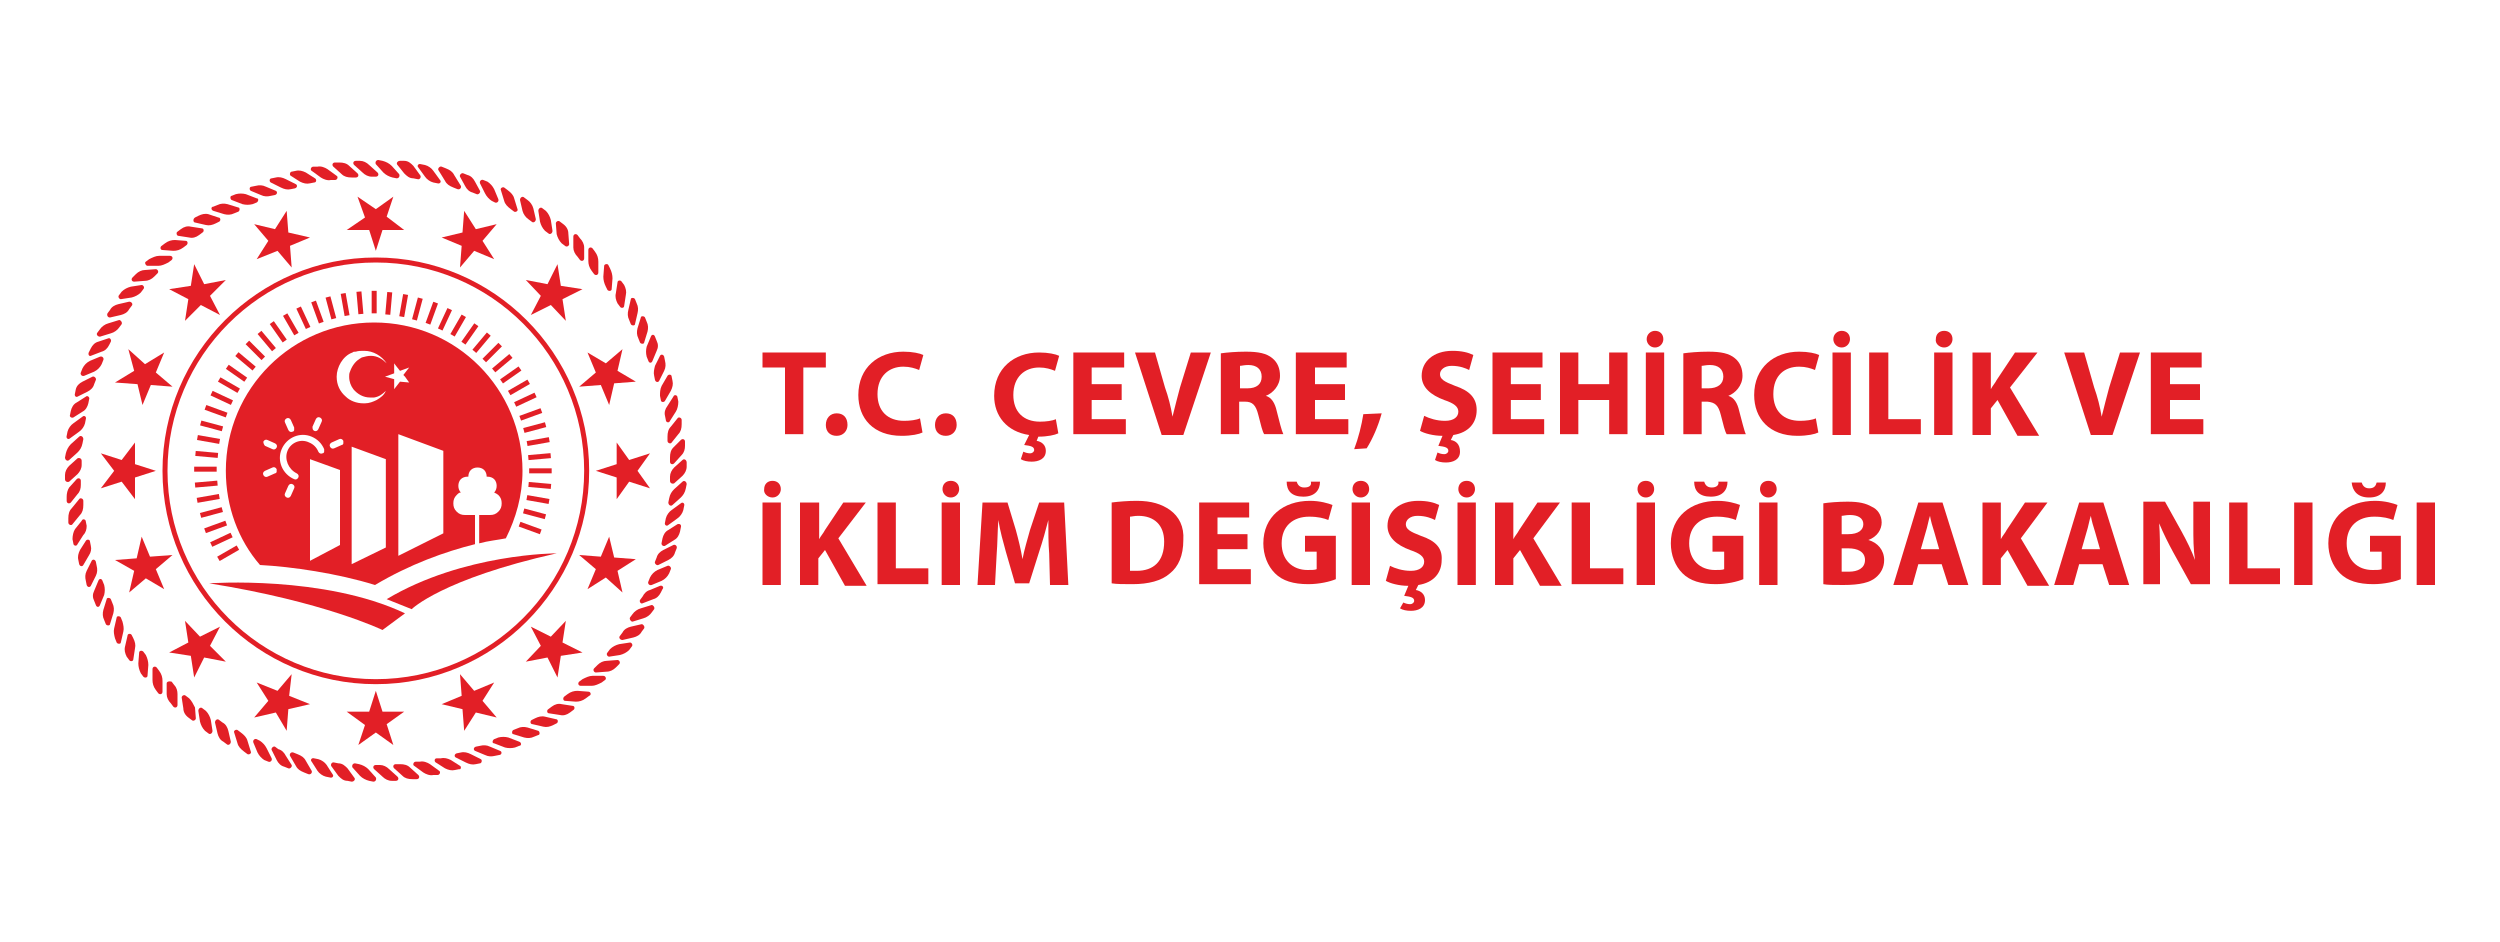 <?xml version="1.0" encoding="utf-8"?>
<!-- Generator: Adobe Illustrator 27.3.1, SVG Export Plug-In . SVG Version: 6.00 Build 0)  -->
<svg version="1.1" id="Layer_1" xmlns="http://www.w3.org/2000/svg" xmlns:xlink="http://www.w3.org/1999/xlink" x="0px" y="0px"
	 viewBox="0 0 300 113" style="enable-background:new 0 0 300 113;" xml:space="preserve">
<style type="text/css">
	.st0{fill:#E21F26;}
	.st1{fill-rule:evenodd;clip-rule:evenodd;fill:#E21F26;}
</style>
<g>
	<path class="st0" d="M72.4,81.1h-1.3c-0.4,0-0.8,0.2-1.2,0.4l-0.4,0.3c-0.2,0.2-0.1,0.5,0.2,0.5h1.3c0.4,0,0.8-0.2,1.2-0.4l0.4-0.3
		C72.8,81.5,72.7,81.1,72.4,81.1"/>
	<path class="st0" d="M74.1,79.2l-1.3,0.1c-0.4,0-0.8,0.2-1.1,0.5l-0.4,0.4c-0.2,0.2,0,0.5,0.2,0.5l1.3-0.1c0.4,0,0.8-0.2,1.1-0.5
		l0.4-0.4C74.5,79.5,74.3,79.2,74.1,79.2"/>
	<path class="st0" d="M75.6,77.1l-1.3,0.2c-0.4,0.1-0.8,0.3-1.1,0.6l-0.3,0.4c-0.2,0.2,0,0.5,0.2,0.5l1.3-0.2
		c0.4-0.1,0.8-0.3,1.1-0.6l0.3-0.4C76,77.4,75.8,77.1,75.6,77.1"/>
	<path class="st0" d="M77,74.9l-1.3,0.3c-0.4,0.1-0.8,0.3-1,0.7l-0.3,0.4c-0.2,0.2,0,0.5,0.3,0.5l1.3-0.3c0.4-0.1,0.8-0.3,1-0.7
		l0.3-0.4C77.4,75.2,77.2,74.9,77,74.9"/>
	<path class="st0" d="M78.2,72.6L76.9,73c-0.4,0.1-0.8,0.4-1,0.7l-0.3,0.4c-0.1,0.2,0.1,0.5,0.3,0.5l1.3-0.4c0.4-0.1,0.8-0.4,1-0.7
		l0.3-0.4C78.6,72.9,78.4,72.6,78.2,72.6"/>
	<path class="st0" d="M79.2,70.3L78,70.8c-0.4,0.1-0.7,0.4-0.9,0.8L76.8,72c-0.1,0.2,0.1,0.5,0.3,0.4l1.3-0.5
		c0.4-0.1,0.7-0.4,0.9-0.8l0.2-0.4C79.7,70.5,79.5,70.2,79.2,70.3"/>
	<path class="st0" d="M80.1,67.9l-1.2,0.5c-0.4,0.2-0.7,0.5-0.9,0.9l-0.2,0.5c-0.1,0.2,0.1,0.5,0.4,0.4l1.2-0.5
		c0.4-0.2,0.7-0.5,0.9-0.9l0.2-0.5C80.6,68.1,80.3,67.8,80.1,67.9"/>
	<path class="st0" d="M80.8,65.4L79.6,66c-0.4,0.2-0.7,0.5-0.8,0.9l-0.2,0.5c-0.1,0.2,0.2,0.5,0.4,0.4l1.2-0.6
		c0.4-0.2,0.7-0.5,0.8-0.9l0.2-0.5C81.3,65.5,81,65.3,80.8,65.4"/>
	<path class="st0" d="M81.3,62.9l-1.1,0.7c-0.4,0.2-0.6,0.6-0.7,1l-0.1,0.5c-0.1,0.3,0.2,0.5,0.4,0.4l1.1-0.7c0.4-0.2,0.6-0.6,0.7-1
		l0.1-0.5C81.8,63,81.6,62.8,81.3,62.9"/>
	<path class="st0" d="M81.7,60.4l-1.1,0.8c-0.3,0.2-0.6,0.6-0.7,1l-0.1,0.5c-0.1,0.3,0.2,0.5,0.4,0.3l1.1-0.8c0.3-0.2,0.6-0.6,0.7-1
		l0.1-0.5C82.2,60.4,81.9,60.2,81.7,60.4"/>
	<path class="st0" d="M81.9,57.8l-1,0.9c-0.3,0.3-0.5,0.6-0.6,1.1l-0.1,0.5c0,0.3,0.3,0.5,0.5,0.3l1-0.9c0.3-0.3,0.5-0.6,0.6-1.1
		l0.1-0.5C82.4,57.8,82.1,57.6,81.9,57.8"/>
	<path class="st0" d="M81.9,55.2l-1,0.9c-0.3,0.3-0.5,0.7-0.5,1.1l0,0.5c0,0.3,0.3,0.4,0.5,0.3l1-0.9c0.3-0.3,0.5-0.7,0.5-1.1l0-0.5
		C82.4,55.2,82.1,55,81.9,55.2"/>
	<path class="st0" d="M80.8,53.7c-0.3,0.3-0.4,0.7-0.4,1.2l0,0.5c0,0.3,0.3,0.4,0.5,0.2l0.9-1c0.3-0.3,0.4-0.7,0.4-1.1l0-0.5
		c0-0.3-0.3-0.4-0.5-0.2L80.8,53.7z"/>
	<path class="st0" d="M80.5,51.2c-0.3,0.3-0.4,0.7-0.4,1.2l0,0.5c0,0.3,0.4,0.4,0.5,0.2l0.8-1c0.3-0.3,0.4-0.7,0.4-1.2l0-0.5
		c0-0.3-0.4-0.4-0.5-0.2L80.5,51.2z"/>
	<path class="st0" d="M79.8,49.9l0.1,0.5c0,0.3,0.4,0.4,0.5,0.1l0.7-1.1c0.2-0.3,0.3-0.8,0.3-1.2l-0.1-0.5c0-0.3-0.4-0.4-0.5-0.1
		l-0.7,1.1C79.8,49.1,79.7,49.5,79.8,49.9"/>
	<path class="st0" d="M79.2,47.5l0.1,0.5c0,0.3,0.4,0.3,0.5,0.1l0.7-1.2c0.2-0.4,0.3-0.8,0.2-1.2l-0.1-0.5c0-0.3-0.4-0.3-0.5-0.1
		l-0.7,1.2C79.2,46.7,79.2,47.1,79.2,47.5"/>
	<path class="st0" d="M78.5,45.1l0.1,0.5c0.1,0.3,0.4,0.3,0.5,0.1l0.6-1.2c0.2-0.4,0.2-0.8,0.1-1.2l-0.1-0.5
		c-0.1-0.3-0.4-0.3-0.5-0.1l-0.6,1.2C78.5,44.3,78.4,44.7,78.5,45.1"/>
	<path class="st0" d="M77.6,42.8l0.2,0.5c0.1,0.3,0.4,0.3,0.5,0l0.5-1.2c0.2-0.4,0.2-0.8,0-1.2l-0.2-0.5c-0.1-0.3-0.4-0.3-0.5,0
		l-0.5,1.2C77.5,42,77.5,42.4,77.6,42.8"/>
	<path class="st0" d="M76.6,40.6l0.2,0.5c0.1,0.2,0.5,0.2,0.5,0l0.4-1.3c0.1-0.4,0.1-0.8-0.1-1.2l-0.2-0.5c-0.1-0.2-0.5-0.2-0.5,0
		l-0.4,1.3C76.4,39.8,76.4,40.2,76.6,40.6"/>
	<path class="st0" d="M75.7,38.9c0.1,0.2,0.5,0.2,0.5,0l0.3-1.3c0.1-0.4,0.1-0.8-0.1-1.2l-0.2-0.5c-0.1-0.2-0.5-0.2-0.5,0l-0.3,1.3
		c-0.1,0.4-0.1,0.8,0.1,1.2L75.7,38.9z"/>
	<path class="st0" d="M74.4,36.8c0.1,0.2,0.5,0.2,0.5-0.1l0.2-1.3c0.1-0.4,0-0.8-0.2-1.2l-0.3-0.4c-0.1-0.2-0.5-0.2-0.5,0.1
		l-0.2,1.3c-0.1,0.4,0,0.8,0.2,1.2L74.4,36.8z"/>
	<path class="st0" d="M72.9,34.8c0.2,0.2,0.5,0.1,0.5-0.1l0.1-1.3c0-0.4-0.1-0.8-0.3-1.2L73,31.8c-0.1-0.2-0.5-0.1-0.5,0.1l-0.1,1.3
		c0,0.4,0.1,0.8,0.3,1.2L72.9,34.8z"/>
	<path class="st0" d="M71.3,32.9c0.2,0.2,0.5,0.1,0.5-0.2l0-1.3c0-0.4-0.1-0.8-0.4-1.2l-0.3-0.4c-0.2-0.2-0.5-0.1-0.5,0.2l0,1.3
		c0,0.4,0.1,0.8,0.4,1.2L71.3,32.9z"/>
	<path class="st0" d="M69.3,30.8l0.3,0.4c0.2,0.2,0.5,0.1,0.5-0.2l0-1.3c0-0.4-0.2-0.8-0.5-1.1l-0.3-0.4c-0.2-0.2-0.5-0.1-0.5,0.2
		l0,1.3C68.8,30.1,69,30.5,69.3,30.8"/>
	<path class="st0" d="M67.4,29.2l0.4,0.3c0.2,0.2,0.5,0,0.5-0.2L68.2,28c0-0.4-0.2-0.8-0.6-1.1l-0.4-0.3c-0.2-0.2-0.5,0-0.5,0.2
		l0.1,1.3C66.9,28.5,67.1,28.9,67.4,29.2"/>
	<path class="st0" d="M64.8,26.6c0.1,0.4,0.3,0.8,0.6,1.1l0.4,0.3c0.2,0.2,0.5,0,0.5-0.3l-0.2-1.3c-0.1-0.4-0.3-0.8-0.6-1.1L65.1,25
		c-0.2-0.2-0.5,0-0.5,0.3L64.8,26.6z"/>
	<path class="st0" d="M62.7,25.3c0.1,0.4,0.4,0.8,0.7,1l0.4,0.3c0.2,0.2,0.5,0,0.5-0.3L64,25c-0.1-0.4-0.4-0.8-0.7-1l-0.4-0.3
		c-0.2-0.2-0.5,0-0.5,0.3L62.7,25.3z"/>
	<path class="st0" d="M60.5,24.1c0.1,0.4,0.4,0.7,0.8,1l0.4,0.3c0.2,0.1,0.5-0.1,0.4-0.3l-0.4-1.3c-0.1-0.4-0.4-0.7-0.8-1l-0.4-0.3
		c-0.2-0.1-0.5,0.1-0.4,0.3L60.5,24.1z"/>
	<path class="st0" d="M58.2,23.2c0.2,0.4,0.5,0.7,0.8,0.9l0.4,0.2c0.2,0.1,0.5-0.1,0.4-0.4l-0.5-1.2c-0.2-0.4-0.5-0.7-0.8-0.9
		l-0.5-0.2c-0.2-0.1-0.5,0.1-0.4,0.4L58.2,23.2z"/>
	<path class="st0" d="M55.8,22.3c0.2,0.4,0.5,0.7,0.9,0.8l0.5,0.2c0.2,0.1,0.5-0.2,0.4-0.4L57,21.8c-0.2-0.4-0.5-0.7-0.9-0.8
		l-0.5-0.2c-0.2-0.1-0.5,0.2-0.4,0.4L55.8,22.3z"/>
	<path class="st0" d="M53.4,21.7c0.2,0.4,0.5,0.6,1,0.8l0.5,0.2c0.3,0.1,0.5-0.2,0.4-0.4L54.5,21c-0.2-0.4-0.5-0.6-1-0.8l-0.5-0.2
		c-0.2-0.1-0.5,0.2-0.4,0.4L53.4,21.7z"/>
	<path class="st0" d="M51,21.2c0.2,0.3,0.6,0.6,1,0.7l0.5,0.1c0.3,0.1,0.5-0.2,0.3-0.4L52,20.5c-0.2-0.3-0.6-0.6-1-0.7l-0.5-0.1
		c-0.3-0.1-0.5,0.2-0.3,0.4L51,21.2z"/>
	<path class="st0" d="M48.5,20.8c0.3,0.3,0.6,0.6,1.1,0.6l0.5,0.1c0.3,0.1,0.5-0.3,0.3-0.5l-0.8-1.1c-0.3-0.3-0.6-0.6-1.1-0.6
		L48,19.3c-0.3,0-0.5,0.3-0.3,0.5L48.5,20.8z"/>
	<path class="st0" d="M46,20.7c0.3,0.3,0.7,0.5,1.1,0.6l0.5,0.1c0.3,0,0.4-0.3,0.3-0.5l-0.9-1c-0.3-0.3-0.7-0.5-1.1-0.6l-0.5-0.1
		c-0.3,0-0.4,0.3-0.3,0.5L46,20.7z"/>
	<path class="st0" d="M43.5,20.7c0.3,0.3,0.7,0.5,1.1,0.5l0.5,0c0.3,0,0.4-0.3,0.2-0.5l-1-0.9c-0.3-0.3-0.7-0.5-1.1-0.5l-0.5,0
		c-0.3,0-0.4,0.3-0.2,0.5L43.5,20.7z"/>
	<path class="st0" d="M41,20.9c0.3,0.3,0.7,0.4,1.2,0.4l0.5,0c0.3,0,0.4-0.3,0.2-0.5l-1-0.9c-0.3-0.3-0.7-0.4-1.2-0.4l-0.5,0
		c-0.3,0-0.4,0.3-0.2,0.5L41,20.9z"/>
	<path class="st0" d="M38.5,21.3c0.3,0.2,0.8,0.4,1.2,0.3l0.5,0c0.3,0,0.4-0.4,0.2-0.5l-1.1-0.8c-0.3-0.2-0.8-0.4-1.2-0.3l-0.5,0
		c-0.3,0-0.4,0.4-0.2,0.5L38.5,21.3z"/>
	<path class="st0" d="M34.9,21.1l1.1,0.7c0.4,0.2,0.8,0.3,1.2,0.2l0.5-0.1c0.3,0,0.3-0.4,0.1-0.5l-1.1-0.7c-0.4-0.2-0.8-0.3-1.2-0.2
		l-0.5,0.1C34.8,20.6,34.7,21,34.9,21.1"/>
	<path class="st0" d="M32.5,21.9l1.2,0.6c0.4,0.2,0.8,0.3,1.2,0.2l0.5-0.1c0.3-0.1,0.3-0.4,0.1-0.5l-1.2-0.6
		c-0.4-0.2-0.8-0.3-1.2-0.2l-0.5,0.1C32.3,21.4,32.3,21.8,32.5,21.9"/>
	<path class="st0" d="M30.1,22.9l1.2,0.5c0.4,0.2,0.8,0.2,1.2,0.1l0.5-0.1c0.3-0.1,0.3-0.4,0.1-0.5l-1.2-0.5
		c-0.4-0.2-0.8-0.2-1.2-0.1l-0.5,0.1C29.9,22.4,29.9,22.8,30.1,22.9"/>
	<path class="st0" d="M27.8,24l1.3,0.5c0.4,0.1,0.8,0.1,1.2,0l0.5-0.2c0.2-0.1,0.3-0.5,0-0.5l-1.3-0.5c-0.4-0.1-0.8-0.1-1.2,0
		l-0.5,0.2C27.6,23.5,27.6,23.9,27.8,24"/>
	<path class="st0" d="M25.6,25.3l1.3,0.4c0.4,0.1,0.8,0.1,1.2-0.1l0.5-0.2c0.2-0.1,0.2-0.5,0-0.5l-1.3-0.4c-0.4-0.1-0.8-0.1-1.2,0.1
		l-0.5,0.2C25.3,24.8,25.3,25.2,25.6,25.3"/>
	<path class="st0" d="M23.4,26.7l1.3,0.3c0.4,0.1,0.8,0,1.2-0.2l0.4-0.2c0.2-0.1,0.2-0.5-0.1-0.5L25,25.7c-0.4-0.1-0.8,0-1.2,0.2
		l-0.4,0.2C23.1,26.3,23.2,26.7,23.4,26.7"/>
	<path class="st0" d="M21.4,28.3l1.3,0.2c0.4,0.1,0.8,0,1.2-0.3l0.4-0.3c0.2-0.1,0.2-0.5-0.1-0.5l-1.3-0.2c-0.4-0.1-0.8,0-1.2,0.3
		l-0.4,0.3C21.1,27.9,21.2,28.3,21.4,28.3"/>
	<path class="st0" d="M19.5,30l1.3,0.1c0.4,0,0.8-0.1,1.2-0.4l0.4-0.3c0.2-0.2,0.1-0.5-0.1-0.5L21,28.8c-0.4,0-0.8,0.1-1.2,0.4
		l-0.4,0.3C19.2,29.6,19.2,30,19.5,30"/>
	<path class="st0" d="M17.7,31.9H19c0.4,0,0.8-0.2,1.2-0.4l0.4-0.3c0.2-0.2,0.1-0.5-0.2-0.5h-1.3c-0.4,0-0.8,0.2-1.2,0.4l-0.4,0.3
		C17.3,31.5,17.5,31.9,17.7,31.9"/>
	<path class="st0" d="M16.1,33.8l1.3-0.1c0.4,0,0.8-0.2,1.1-0.5l0.4-0.4c0.2-0.2,0-0.5-0.2-0.5l-1.3,0.1c-0.4,0-0.8,0.2-1.1,0.5
		l-0.4,0.4C15.7,33.5,15.8,33.8,16.1,33.8"/>
	<path class="st0" d="M14.5,35.9l1.3-0.2c0.4-0.1,0.8-0.3,1.1-0.6l0.3-0.4c0.2-0.2,0-0.5-0.2-0.5l-1.3,0.2c-0.4,0.1-0.8,0.3-1.1,0.6
		l-0.3,0.4C14.1,35.6,14.3,35.9,14.5,35.9"/>
	<path class="st0" d="M13.2,38.1l1.3-0.3c0.4-0.1,0.8-0.3,1-0.7l0.3-0.4c0.2-0.2,0-0.5-0.3-0.5l-1.3,0.3c-0.4,0.1-0.8,0.3-1,0.7
		l-0.3,0.4C12.8,37.8,12.9,38.1,13.2,38.1"/>
	<path class="st0" d="M12,40.4l1.3-0.4c0.4-0.1,0.8-0.4,1-0.7l0.3-0.4c0.1-0.2-0.1-0.5-0.3-0.5l-1.3,0.4c-0.4,0.1-0.8,0.4-1,0.7
		l-0.3,0.4C11.5,40.1,11.7,40.4,12,40.4"/>
	<path class="st0" d="M10.9,42.7l1.3-0.5c0.4-0.1,0.7-0.4,0.9-0.8l0.2-0.4c0.1-0.2-0.1-0.5-0.3-0.4L11.8,41
		c-0.4,0.1-0.7,0.4-0.9,0.8l-0.2,0.4C10.5,42.5,10.7,42.8,10.9,42.7"/>
	<path class="st0" d="M10.1,45.1l1.2-0.5c0.4-0.2,0.7-0.5,0.9-0.9l0.2-0.5c0.1-0.2-0.1-0.5-0.4-0.4l-1.2,0.5
		c-0.4,0.2-0.7,0.5-0.9,0.9l-0.2,0.5C9.6,44.9,9.8,45.2,10.1,45.1"/>
	<path class="st0" d="M9.3,47.6l1.2-0.6c0.4-0.2,0.7-0.5,0.8-0.9l0.2-0.5c0.1-0.2-0.2-0.5-0.4-0.4l-1.2,0.6
		c-0.4,0.2-0.7,0.5-0.8,0.9L9,47.2C8.9,47.5,9.1,47.7,9.3,47.6"/>
	<path class="st0" d="M8.8,50.1l1.1-0.7c0.4-0.2,0.6-0.6,0.7-1l0.1-0.5c0.1-0.2-0.2-0.5-0.4-0.3l-1.1,0.7c-0.4,0.2-0.6,0.6-0.7,1
		l-0.1,0.5C8.3,50,8.6,50.2,8.8,50.1"/>
	<path class="st0" d="M8.4,52.6l1.1-0.8c0.3-0.2,0.6-0.6,0.7-1l0.1-0.5c0.1-0.3-0.2-0.5-0.4-0.3l-1.1,0.8c-0.3,0.2-0.6,0.6-0.7,1
		L8,52.3C7.9,52.6,8.2,52.8,8.4,52.6"/>
	<path class="st0" d="M8.3,55.2l1-0.9c0.3-0.3,0.5-0.6,0.6-1.1l0.1-0.5c0-0.3-0.3-0.5-0.5-0.3l-1,0.9C8.2,53.6,8,54,7.9,54.4
		l-0.1,0.5C7.8,55.2,8.1,55.4,8.3,55.2"/>
	<path class="st0" d="M8.3,57.8l1-0.9c0.3-0.3,0.5-0.7,0.5-1.1l0-0.5c0-0.3-0.3-0.4-0.5-0.3l-1,0.9c-0.3,0.3-0.5,0.7-0.5,1.1l0,0.5
		C7.8,57.8,8.1,57.9,8.3,57.8"/>
	<path class="st0" d="M9.3,59.3c0.3-0.3,0.4-0.7,0.4-1.1l0-0.5c0-0.3-0.3-0.4-0.5-0.2l-0.9,1C8.1,58.8,8,59.2,8,59.6l0,0.5
		c0,0.3,0.3,0.4,0.5,0.2L9.3,59.3z"/>
	<path class="st0" d="M9.6,61.8c0.3-0.3,0.4-0.7,0.4-1.2l0-0.5c0-0.3-0.4-0.4-0.5-0.2L8.6,61c-0.3,0.3-0.4,0.7-0.4,1.2l0,0.5
		c0,0.3,0.4,0.4,0.5,0.2L9.6,61.8z"/>
	<path class="st0" d="M10.4,63.1l-0.1-0.5c0-0.3-0.4-0.4-0.5-0.1L9,63.5c-0.2,0.3-0.3,0.8-0.3,1.2l0.1,0.5c0,0.3,0.4,0.4,0.5,0.1
		l0.7-1.1C10.3,63.9,10.4,63.5,10.4,63.1"/>
	<path class="st0" d="M10.9,65.5L10.8,65c0-0.3-0.4-0.3-0.5-0.1L9.6,66c-0.2,0.4-0.3,0.8-0.2,1.2l0.1,0.5c0.1,0.3,0.4,0.3,0.5,0.1
		l0.7-1.2C10.9,66.3,11,65.9,10.9,65.5"/>
	<path class="st0" d="M11.6,67.9l-0.1-0.5c-0.1-0.3-0.4-0.3-0.5-0.1l-0.6,1.2c-0.2,0.4-0.2,0.8-0.1,1.2l0.1,0.5
		c0.1,0.3,0.4,0.3,0.5,0.1l0.6-1.2C11.7,68.7,11.7,68.3,11.6,67.9"/>
	<path class="st0" d="M12.5,70.2l-0.2-0.5c-0.1-0.3-0.4-0.3-0.5,0l-0.5,1.2c-0.2,0.4-0.2,0.8,0,1.2l0.2,0.5c0.1,0.3,0.4,0.3,0.5,0
		l0.5-1.2C12.6,71,12.6,70.6,12.5,70.2"/>
	<path class="st0" d="M13.5,72.4l-0.2-0.5c-0.1-0.2-0.5-0.2-0.5,0l-0.4,1.3c-0.1,0.4-0.1,0.8,0.1,1.2l0.2,0.5c0.1,0.2,0.5,0.2,0.5,0
		l0.4-1.3C13.7,73.2,13.7,72.8,13.5,72.4"/>
	<path class="st0" d="M14.5,74.1c-0.1-0.2-0.5-0.2-0.5,0l-0.3,1.3c-0.1,0.4,0,0.8,0.1,1.2l0.2,0.5c0.1,0.2,0.5,0.2,0.5,0l0.3-1.3
		c0.1-0.4,0-0.8-0.1-1.2L14.5,74.1z"/>
	<path class="st0" d="M15.8,76.2c-0.1-0.2-0.5-0.2-0.5,0.1L15,77.6c-0.1,0.4,0,0.8,0.2,1.2l0.3,0.4c0.1,0.2,0.5,0.2,0.5-0.1l0.2-1.3
		c0.1-0.4,0-0.8-0.2-1.2L15.8,76.2z"/>
	<path class="st0" d="M17.2,78.2c-0.2-0.2-0.5-0.1-0.5,0.1l-0.1,1.3c0,0.4,0.1,0.8,0.3,1.2l0.3,0.4c0.2,0.2,0.5,0.1,0.5-0.1l0.1-1.3
		c0-0.4-0.1-0.8-0.3-1.2L17.2,78.2z"/>
	<path class="st0" d="M18.8,80.1c-0.2-0.2-0.5-0.1-0.5,0.2l0,1.3c0,0.4,0.1,0.8,0.4,1.2l0.3,0.4c0.2,0.2,0.5,0.1,0.5-0.2l0-1.3
		c0-0.4-0.1-0.8-0.4-1.2L18.8,80.1z"/>
	<path class="st0" d="M20.9,82.2l-0.3-0.4C20.3,81.7,20,81.8,20,82l0,1.3c0,0.4,0.2,0.8,0.5,1.1l0.3,0.4c0.2,0.2,0.5,0.1,0.5-0.2
		l0-1.3C21.3,82.9,21.2,82.5,20.9,82.2"/>
	<path class="st0" d="M22.7,83.8l-0.4-0.3c-0.2-0.2-0.5,0-0.5,0.2L22,85c0,0.4,0.2,0.8,0.6,1.1l0.4,0.3c0.2,0.2,0.5,0,0.5-0.2
		l-0.1-1.3C23.2,84.5,23,84.1,22.7,83.8"/>
	<path class="st0" d="M25.3,86.4c-0.1-0.4-0.3-0.8-0.6-1.1L24.3,85c-0.2-0.2-0.5,0-0.5,0.3l0.2,1.3c0.1,0.4,0.3,0.8,0.6,1.1l0.4,0.3
		c0.2,0.2,0.5,0,0.5-0.3L25.3,86.4z"/>
	<path class="st0" d="M27.4,87.7c-0.1-0.4-0.3-0.8-0.7-1l-0.4-0.3c-0.2-0.2-0.5,0-0.5,0.3l0.3,1.3c0.1,0.4,0.3,0.8,0.7,1l0.4,0.3
		c0.2,0.2,0.5,0,0.5-0.3L27.4,87.7z"/>
	<path class="st0" d="M29.7,88.9c-0.1-0.4-0.4-0.7-0.8-1l-0.4-0.3c-0.2-0.1-0.5,0.1-0.4,0.3l0.4,1.3c0.1,0.4,0.4,0.7,0.8,1l0.4,0.3
		c0.2,0.1,0.5-0.1,0.4-0.3L29.7,88.9z"/>
	<path class="st0" d="M32,89.8c-0.2-0.4-0.5-0.7-0.8-0.9l-0.4-0.2c-0.2-0.1-0.5,0.1-0.4,0.4l0.5,1.2c0.2,0.4,0.5,0.7,0.8,0.9
		l0.5,0.2c0.2,0.1,0.5-0.1,0.4-0.4L32,89.8z"/>
	<path class="st0" d="M34.3,90.7c-0.2-0.4-0.5-0.7-0.9-0.8L33,89.6c-0.2-0.1-0.5,0.2-0.4,0.4l0.6,1.2c0.2,0.4,0.5,0.7,0.9,0.8
		l0.5,0.2c0.2,0.1,0.5-0.2,0.4-0.4L34.3,90.7z"/>
	<path class="st0" d="M36.7,91.3c-0.2-0.4-0.5-0.6-1-0.8l-0.5-0.2c-0.3-0.1-0.5,0.2-0.4,0.4l0.7,1.2c0.2,0.4,0.5,0.6,1,0.8l0.5,0.2
		c0.3,0.1,0.5-0.2,0.4-0.4L36.7,91.3z"/>
	<path class="st0" d="M39.2,91.8c-0.2-0.3-0.6-0.6-1-0.7L37.7,91c-0.3-0.1-0.5,0.2-0.3,0.4l0.7,1.1c0.2,0.3,0.6,0.6,1,0.7l0.5,0.1
		c0.3,0.1,0.5-0.2,0.3-0.4L39.2,91.8z"/>
	<path class="st0" d="M41.7,92.2c-0.3-0.3-0.6-0.6-1.1-0.6l-0.5-0.1c-0.3-0.1-0.5,0.3-0.3,0.5l0.8,1.1c0.3,0.3,0.6,0.6,1.1,0.6
		l0.5,0.1c0.3,0,0.5-0.3,0.3-0.5L41.7,92.2z"/>
	<path class="st0" d="M44.2,92.3c-0.3-0.3-0.7-0.5-1.1-0.6l-0.5-0.1c-0.3,0-0.4,0.3-0.3,0.5l0.9,1c0.3,0.3,0.7,0.5,1.1,0.6l0.5,0.1
		c0.3,0,0.4-0.3,0.3-0.5L44.2,92.3z"/>
	<path class="st0" d="M46.7,92.3c-0.3-0.3-0.7-0.5-1.1-0.5l-0.5,0c-0.3,0-0.4,0.3-0.2,0.5l1,0.9c0.3,0.3,0.7,0.5,1.1,0.5l0.5,0
		c0.3,0,0.4-0.3,0.2-0.5L46.7,92.3z"/>
	<path class="st0" d="M49.2,92.1c-0.3-0.3-0.7-0.4-1.2-0.4l-0.5,0c-0.3,0-0.4,0.3-0.2,0.5l1,0.9c0.3,0.3,0.7,0.4,1.2,0.4l0.5,0
		c0.3,0,0.4-0.3,0.2-0.5L49.2,92.1z"/>
	<path class="st0" d="M51.6,91.7c-0.3-0.2-0.8-0.4-1.2-0.3l-0.5,0c-0.3,0-0.4,0.4-0.2,0.5l1.1,0.8c0.3,0.2,0.8,0.4,1.2,0.3l0.5,0
		c0.3,0,0.4-0.4,0.2-0.5L51.6,91.7z"/>
	<path class="st0" d="M55.2,91.9l-1.1-0.7c-0.4-0.2-0.8-0.3-1.2-0.2L52.4,91c-0.3,0-0.3,0.4-0.1,0.5l1.1,0.7
		c0.4,0.2,0.8,0.3,1.2,0.2l0.5-0.1C55.3,92.4,55.4,92,55.2,91.9"/>
	<path class="st0" d="M57.7,91.1l-1.2-0.6c-0.4-0.2-0.8-0.3-1.2-0.2l-0.5,0.1c-0.3,0.1-0.3,0.4-0.1,0.5l1.2,0.6
		c0.4,0.2,0.8,0.3,1.2,0.2l0.5-0.1C57.8,91.6,57.9,91.2,57.7,91.1"/>
	<path class="st0" d="M60,90.1l-1.2-0.5c-0.4-0.2-0.8-0.2-1.2-0.1l-0.5,0.1c-0.3,0.1-0.3,0.4-0.1,0.5l1.2,0.5
		c0.4,0.2,0.8,0.2,1.2,0.1l0.5-0.1C60.2,90.6,60.3,90.2,60,90.1"/>
	<path class="st0" d="M62.3,89l-1.3-0.5c-0.4-0.1-0.8-0.1-1.2,0l-0.5,0.2c-0.2,0.1-0.3,0.5,0,0.5l1.3,0.5c0.4,0.1,0.8,0.1,1.2,0
		l0.5-0.2C62.6,89.5,62.6,89.1,62.3,89"/>
	<path class="st0" d="M64.6,87.7l-1.3-0.4c-0.4-0.1-0.8-0.1-1.2,0.1l-0.5,0.2c-0.2,0.1-0.2,0.5,0,0.5l1.3,0.4
		c0.4,0.1,0.8,0.1,1.2-0.1l0.5-0.2C64.8,88.2,64.8,87.8,64.6,87.7"/>
	<path class="st0" d="M66.7,86.3L65.4,86c-0.4-0.1-0.8,0-1.2,0.2l-0.4,0.2c-0.2,0.1-0.2,0.5,0.1,0.5l1.3,0.3c0.4,0.1,0.8,0,1.2-0.2
		l0.4-0.2C67,86.7,67,86.3,66.7,86.3"/>
	<path class="st0" d="M68.7,84.7l-1.3-0.2c-0.4-0.1-0.8,0-1.2,0.3l-0.4,0.3c-0.2,0.1-0.2,0.5,0.1,0.5l1.3,0.2c0.4,0.1,0.8,0,1.2-0.3
		l0.4-0.3C69,85.1,69,84.7,68.7,84.7"/>
	<path class="st0" d="M70.6,83l-1.3-0.1c-0.4,0-0.8,0.1-1.2,0.4l-0.4,0.3c-0.2,0.2-0.1,0.5,0.1,0.5l1.3,0.1c0.4,0,0.8-0.1,1.2-0.4
		l0.4-0.3C71,83.4,70.9,83,70.6,83"/>
	<polygon class="st0" points="44.3,27.6 45.1,30.1 45.9,27.6 48.5,27.6 46.4,26 47.2,23.6 45.1,25.1 42.9,23.6 43.8,26.1 41.6,27.6 
			"/>
	<polygon class="st0" points="34.6,27.9 34.4,25.3 33,27.5 30.5,26.9 32.2,28.9 30.8,31.1 33.3,30.1 35,32.1 34.8,29.5 37.2,28.5 	
		"/>
	<polygon class="st0" points="24.5,34.1 23.3,31.7 22.9,34.3 20.3,34.7 22.6,35.9 22.2,38.5 24.1,36.6 26.4,37.8 25.2,35.5 
		27.1,33.6 	"/>
	<polygon class="st0" points="18.7,44.7 19.7,42.3 17.4,43.7 15.4,41.9 16.1,44.5 13.8,45.9 16.5,46.1 17.1,48.6 18.1,46.2 
		20.7,46.4 	"/>
	<polygon class="st0" points="16.2,55.7 16.2,53.1 14.6,55.2 12.1,54.4 13.7,56.5 12.1,58.6 14.6,57.8 16.2,59.9 16.2,57.3 
		18.7,56.5 	"/>
	<polygon class="st0" points="20.7,66.6 18,66.8 17,64.4 16.4,67 13.8,67.2 16.1,68.5 15.5,71.1 17.5,69.4 19.7,70.7 18.7,68.3 	"/>
	<polygon class="st0" points="22.9,78.7 23.3,81.3 24.5,78.9 27.1,79.4 25.2,77.5 26.4,75.2 24,76.4 22.2,74.5 22.6,77.1 20.3,78.3 
			"/>
	<polygon class="st0" points="33.1,85.5 34.4,87.7 34.6,85.1 37.2,84.5 34.7,83.5 35,80.9 33.3,82.9 30.8,81.9 32.2,84.1 30.5,86.1 
			"/>
	<polygon class="st0" points="45.9,85.4 45.1,82.9 44.3,85.4 41.6,85.4 43.8,87 43,89.4 45.1,87.9 47.2,89.4 46.4,86.9 48.5,85.4 	
		"/>
	<polygon class="st0" points="55.5,85.1 55.7,87.7 57.1,85.5 59.6,86.1 57.9,84.1 59.3,81.9 56.9,82.9 55.2,80.9 55.4,83.5 53,84.5 
			"/>
	<polygon class="st0" points="65.7,78.9 66.9,81.3 67.3,78.7 69.9,78.3 67.5,77.1 67.9,74.5 66.1,76.4 63.7,75.2 64.9,77.5 
		63.1,79.4 	"/>
	<polygon class="st0" points="73.7,66.9 73.1,64.4 72.1,66.8 69.5,66.6 71.5,68.3 70.5,70.7 72.7,69.3 74.7,71.1 74.1,68.5 
		76.3,67.1 	"/>
	<polygon class="st0" points="76.5,56.5 78,54.4 75.5,55.2 74,53.1 74,55.7 71.5,56.5 74,57.3 74,59.9 75.5,57.8 78,58.6 	"/>
	<polygon class="st0" points="69.5,46.4 72.1,46.2 73.1,48.6 73.7,46 76.3,45.8 74.1,44.5 74.7,41.9 72.7,43.6 70.5,42.3 71.5,44.7 
			"/>
	<polygon class="st0" points="67.3,34.3 66.9,31.7 65.7,34.1 63.1,33.6 64.9,35.5 63.7,37.8 66.1,36.6 67.9,38.5 67.5,35.9 
		69.9,34.7 	"/>
	<polygon class="st0" points="57.1,27.5 55.7,25.3 55.5,27.9 53,28.5 55.4,29.5 55.2,32.1 56.9,30.1 59.3,31.1 57.9,28.9 59.6,26.9 
			"/>
	<path class="st0" d="M62.7,56.5c0-9.8-7.9-17.8-17.8-17.8c-9.8,0-17.8,7.9-17.8,17.8c0,4.3,1.5,8.3,4.1,11.3
		c3.8,0.2,9.3,1,13.8,2.4c4.2-2.5,8.4-4,12-4.9c0-1,0-3.5,0-3.5l-1.2,0c-0.4,0-0.7-0.1-1-0.4c-0.3-0.3-0.4-0.6-0.4-1
		c0-0.4,0.1-0.7,0.4-1c0.2-0.2,0.3-0.3,0.5-0.3c0,0,0,0,0,0c-0.2-0.2-0.3-0.5-0.3-0.8c0-0.3,0.1-0.6,0.3-0.8
		c0.2-0.2,0.5-0.3,0.8-0.3h0.1c0,0,0,0,0,0c0-0.3,0.1-0.6,0.3-0.8c0.2-0.2,0.5-0.3,0.8-0.3c0.3,0,0.6,0.1,0.8,0.3
		c0.2,0.2,0.3,0.5,0.3,0.8c0,0,0,0,0,0h0.1c0.3,0,0.6,0.1,0.8,0.3c0.2,0.2,0.3,0.5,0.3,0.8c0,0.3-0.1,0.6-0.3,0.8c0,0,0,0,0,0
		c0.2,0.1,0.4,0.2,0.5,0.3c0.3,0.3,0.4,0.6,0.4,1c0,0.4-0.1,0.7-0.4,1c-0.3,0.3-0.6,0.4-1,0.4l-1.3,0c0,0.5,0,2.4,0,3.4
		c1.1-0.3,2.2-0.4,3.2-0.6C61.9,62.2,62.7,59.5,62.7,56.5 M37.5,51.2l0.4-0.9c0.1-0.2,0.3-0.3,0.5-0.2c0.2,0.1,0.3,0.3,0.2,0.5
		l-0.4,0.9c-0.1,0.2-0.3,0.3-0.5,0.2C37.5,51.6,37.5,51.4,37.5,51.2 M34.4,50.2c0.2-0.1,0.4,0,0.5,0.2l0.4,0.9c0,0.1,0,0.2,0,0.3
		c0,0.1-0.1,0.2-0.2,0.2c-0.2,0.1-0.4,0-0.5-0.2l-0.4-0.9C34.1,50.5,34.2,50.3,34.4,50.2 M31.6,53c0.1-0.2,0.3-0.3,0.5-0.2l0.9,0.4
		c0.2,0.1,0.3,0.3,0.2,0.5c-0.1,0.2-0.3,0.3-0.5,0.2l-0.9-0.4C31.7,53.4,31.6,53.2,31.6,53 M33.2,56.6c0,0.1-0.1,0.2-0.2,0.2
		l-0.9,0.4c-0.2,0.1-0.4,0-0.5-0.2c-0.1-0.2,0-0.4,0.2-0.5l0.9-0.4c0.2-0.1,0.4,0,0.5,0.2C33.2,56.4,33.2,56.5,33.2,56.6 M35.3,58.6
		l-0.4,0.9c-0.1,0.2-0.3,0.3-0.5,0.2c-0.2-0.1-0.3-0.3-0.2-0.5l0.4-0.9c0.1-0.2,0.3-0.3,0.5-0.2C35.3,58.2,35.4,58.4,35.3,58.6
		 M34.5,54.1c-0.4,1,0.1,2.2,1.1,2.7c0.2,0.1,0.3,0.3,0.2,0.5c-0.1,0.2-0.3,0.3-0.5,0.2c-1.4-0.6-2.1-2.2-1.5-3.6
		c0.6-1.4,2.2-2.1,3.6-1.5c0.7,0.3,1.2,0.8,1.5,1.5c0,0.1,0,0.2,0,0.3c0,0.1-0.1,0.2-0.2,0.2c-0.2,0.1-0.4,0-0.5-0.2
		c-0.2-0.5-0.6-0.9-1.1-1.1C36.1,52.6,34.9,53.1,34.5,54.1 M40.8,65.4l-3.6,1.9V55.1l3.6,1.3V65.4z M41.2,53.2
		c0,0.1-0.1,0.2-0.2,0.2l-0.9,0.4c-0.2,0.1-0.4,0-0.5-0.2c-0.1-0.2,0-0.4,0.2-0.5l0.9-0.4c0.2-0.1,0.4,0,0.5,0.2
		C41.2,53,41.2,53.1,41.2,53.2 M46.3,65.7l-4.1,2V53.6l4.1,1.5V65.7z M45.2,48c-0.4,0.2-0.9,0.4-1.4,0.4c-0.1,0-0.1,0-0.2,0
		c-0.8,0-1.6-0.3-2.1-0.8c-0.7-0.6-1.1-1.4-1.1-2.4c0-0.6,0.2-1.2,0.5-1.7c0.3-0.5,0.8-1,1.4-1.2c0.1-0.1,0.2-0.1,0.4-0.1
		c0.3-0.1,0.6-0.1,1-0.1c1.1,0,2.1,0.6,2.7,1.5c-0.5-0.5-1.1-0.9-1.9-0.9c-0.4,0-0.7,0.1-1.1,0.2c-0.1,0.1-0.2,0.1-0.3,0.2
		c-0.5,0.3-0.9,0.9-1.1,1.5c-0.1,0.2-0.1,0.4-0.1,0.6c0,0.6,0.2,1.1,0.5,1.5c0.5,0.6,1.2,1,2,1h0c0.2,0,0.3,0,0.5,0
		c0.6-0.1,1-0.4,1.4-0.8C46.1,47.4,45.7,47.7,45.2,48 M46.2,45.2l1.1-0.4v-1.2l0.3,0.4l0.4,0.5l1.1-0.4l-0.7,0.9l0.2,0.2l0.5,0.7
		L48,45.8l-0.7,0.9v-1.2L46.2,45.2z M53.2,64l-5.4,2.7V52.1l5.4,2V64z"/>
	<rect x="44.6" y="34.9" class="st0" width="0.6" height="2.7"/>
	
		<rect x="42.9" y="35" transform="matrix(0.996 -8.725093e-02 8.725093e-02 0.996 -3.009 3.904)" class="st0" width="0.6" height="2.7"/>
	<rect x="41.1" y="35.2" transform="matrix(0.985 -0.174 0.174 0.985 -5.724 7.745)" class="st0" width="0.6" height="2.7"/>
	<rect x="39.4" y="35.6" transform="matrix(0.966 -0.259 0.259 0.966 -8.213 11.532)" class="st0" width="0.6" height="2.7"/>
	
		<rect x="37.8" y="36.1" transform="matrix(0.94 -0.342 0.342 0.94 -10.53 15.274)" class="st0" width="0.6" height="2.7"/>
	
		<rect x="36.1" y="36.8" transform="matrix(0.906 -0.423 0.423 0.906 -12.711 18.964)" class="st0" width="0.6" height="2.7"/>
	<rect x="34.6" y="37.6" transform="matrix(0.866 -0.5 0.5 0.866 -14.802 22.639)" class="st0" width="0.6" height="2.7"/>
	
		<rect x="33.1" y="38.5" transform="matrix(0.819 -0.574 0.574 0.819 -16.839 26.352)" class="st0" width="0.6" height="2.7"/>
	<rect x="31.7" y="39.6" transform="matrix(0.766 -0.643 0.643 0.766 -18.835 30.131)" class="st0" width="0.6" height="2.7"/>
	<rect x="30.4" y="40.7" transform="matrix(0.707 -0.707 0.707 0.707 -20.795 34.022)" class="st0" width="0.6" height="2.7"/>
	<rect x="29.2" y="42" transform="matrix(0.643 -0.766 0.766 0.643 -22.714 38.086)" class="st0" width="0.6" height="2.7"/>
	
		<rect x="28.1" y="43.4" transform="matrix(0.574 -0.819 0.819 0.574 -24.57 42.363)" class="st0" width="0.6" height="2.7"/>
	<rect x="27.2" y="44.9" transform="matrix(0.5 -0.866 0.866 0.5 -26.329 46.904)" class="st0" width="0.6" height="2.7"/>
	
		<rect x="26.4" y="46.4" transform="matrix(0.423 -0.906 0.906 0.423 -27.944 51.739)" class="st0" width="0.6" height="2.7"/>
	<rect x="25.7" y="48" transform="matrix(0.342 -0.94 0.94 0.342 -29.357 56.909)" class="st0" width="0.6" height="2.7"/>
	
		<rect x="25.1" y="49.7" transform="matrix(0.259 -0.966 0.966 0.259 -30.502 62.422)" class="st0" width="0.6" height="2.7"/>
	
		<rect x="24.8" y="51.4" transform="matrix(0.174 -0.985 0.985 0.174 -31.304 68.283)" class="st0" width="0.6" height="2.7"/>
	
		<rect x="24.5" y="53.2" transform="matrix(8.724603e-02 -0.996 0.996 8.724603e-02 -31.69 74.473)" class="st0" width="0.6" height="2.7"/>
	<rect x="23.3" y="56" class="st0" width="2.7" height="0.6"/>
	
		<rect x="23.4" y="57.8" transform="matrix(0.996 -8.724828e-02 8.724828e-02 0.996 -4.969 2.383)" class="st0" width="2.7" height="0.6"/>
	<rect x="23.6" y="59.5" transform="matrix(0.985 -0.174 0.174 0.985 -9.996 5.246)" class="st0" width="2.7" height="0.6"/>
	<rect x="24" y="61.2" transform="matrix(0.966 -0.259 0.259 0.966 -15.045 8.657)" class="st0" width="2.7" height="0.6"/>
	<rect x="24.5" y="62.9" transform="matrix(0.94 -0.342 0.342 0.94 -20.039 12.661)" class="st0" width="2.7" height="0.6"/>
	
		<rect x="25.2" y="64.5" transform="matrix(0.906 -0.423 0.423 0.906 -24.896 17.294)" class="st0" width="2.7" height="0.6"/>
	<rect x="26" y="66.1" transform="matrix(0.866 -0.5 0.5 0.866 -29.507 22.562)" class="st0" width="2.7" height="0.6"/>
	<rect x="63.3" y="62" transform="matrix(0.342 -0.94 0.94 0.342 -17.682 101.481)" class="st0" width="0.6" height="2.7"/>
	
		<rect x="63.9" y="60.3" transform="matrix(0.259 -0.966 0.966 0.259 -12.039 107.709)" class="st0" width="0.6" height="2.7"/>
	
		<rect x="64.3" y="58.6" transform="matrix(0.174 -0.985 0.985 0.174 -5.737 113.144)" class="st0" width="0.6" height="2.7"/>
	
		<rect x="64.5" y="56.9" transform="matrix(8.724603e-02 -0.996 0.996 8.724603e-02 1.102 117.713)" class="st0" width="0.6" height="2.7"/>
	<rect x="63.5" y="56.2" class="st0" width="2.7" height="0.6"/>
	
		<rect x="63.4" y="54.5" transform="matrix(0.996 -8.724643e-02 8.724643e-02 0.996 -4.53 5.863)" class="st0" width="2.7" height="0.6"/>
	<rect x="63.2" y="52.7" transform="matrix(0.985 -0.174 0.174 0.985 -8.222 12.017)" class="st0" width="2.7" height="0.6"/>
	<rect x="62.8" y="51" transform="matrix(0.966 -0.259 0.259 0.966 -11.089 18.367)" class="st0" width="2.7" height="0.6"/>
	<rect x="62.3" y="49.4" transform="matrix(0.94 -0.342 0.342 0.94 -13.133 24.78)" class="st0" width="2.7" height="0.6"/>
	
		<rect x="61.7" y="47.7" transform="matrix(0.906 -0.423 0.423 0.906 -14.384 31.146)" class="st0" width="2.7" height="0.6"/>
	<rect x="60.9" y="46.2" transform="matrix(0.866 -0.5 0.5 0.866 -14.886 37.344)" class="st0" width="2.7" height="0.6"/>
	
		<rect x="59.9" y="44.7" transform="matrix(0.819 -0.574 0.574 0.819 -14.704 43.297)" class="st0" width="2.7" height="0.6"/>
	<rect x="58.9" y="43.3" transform="matrix(0.766 -0.643 0.643 0.766 -13.91 48.927)" class="st0" width="2.7" height="0.6"/>
	<rect x="57.7" y="42" transform="matrix(0.707 -0.707 0.707 0.707 -12.589 54.151)" class="st0" width="2.7" height="0.6"/>
	<rect x="56.4" y="40.8" transform="matrix(0.643 -0.766 0.766 0.643 -10.829 58.935)" class="st0" width="2.7" height="0.6"/>
	<rect x="55" y="39.7" transform="matrix(0.574 -0.819 0.819 0.574 -8.719 63.266)" class="st0" width="2.7" height="0.6"/>
	<rect x="53.6" y="38.8" transform="matrix(0.5 -0.866 0.866 0.5 -6.357 67.103)" class="st0" width="2.7" height="0.6"/>
	<rect x="52" y="38" transform="matrix(0.422 -0.906 0.906 0.422 -3.818 70.489)" class="st0" width="2.7" height="0.6"/>
	<rect x="50.4" y="37.3" transform="matrix(0.342 -0.94 0.94 0.342 -1.227 73.368)" class="st0" width="2.7" height="0.6"/>
	<rect x="48.7" y="36.7" transform="matrix(0.259 -0.966 0.966 0.259 1.381 75.847)" class="st0" width="2.7" height="0.6"/>
	<rect x="47" y="36.4" transform="matrix(0.173 -0.985 0.985 0.173 3.925 77.945)" class="st0" width="2.7" height="0.6"/>
	
		<rect x="45.3" y="36.1" transform="matrix(8.738257e-02 -0.996 0.996 8.738257e-02 6.32 79.691)" class="st0" width="2.7" height="0.6"/>
	<path class="st0" d="M46.4,71.9l3,1.2c0,0,3.6-3.6,17.4-6.7C66.8,66.4,55.6,66.4,46.4,71.9"/>
	<path class="st0" d="M25.1,70c13.8,2.2,20.8,5.6,20.8,5.6l2.7-2C38.9,69,25.1,70,25.1,70"/>
	<path class="st0" d="M45.1,82.1c-14.1,0-25.6-11.5-25.6-25.6S31,30.9,45.1,30.9c14.1,0,25.6,11.5,25.6,25.6S59.2,82.1,45.1,82.1
		 M45.1,31.5c-13.8,0-25,11.2-25,25s11.2,25,25,25c13.8,0,25-11.2,25-25S58.9,31.5,45.1,31.5"/>
	<path class="st1" d="M92.7,59.7c0.6,0,1-0.5,1-1c0-0.6-0.4-1-1-1c-0.6,0-1,0.4-1,1C91.6,59.2,92.1,59.7,92.7,59.7"/>
	<rect x="91.5" y="60.3" class="st1" width="2.2" height="9.9"/>
	<path class="st1" d="M103.9,60.3h-2.7l-2.2,3.3c-0.2,0.4-0.5,0.7-0.7,1.1h0v-4.4H96v9.9h2.2v-3.2l0.8-1l2.4,4.3h2.6l-3.4-5.7
		L103.9,60.3z"/>
	<polygon class="st1" points="107.5,60.3 105.3,60.3 105.3,70.1 111.4,70.1 111.4,68.2 107.5,68.2 	"/>
	<rect x="113" y="60.3" class="st1" width="2.2" height="9.9"/>
	<path class="st1" d="M115.1,58.7c0-0.6-0.4-1-1-1c-0.6,0-1,0.4-1,1c0,0.5,0.4,1,1,1C114.7,59.7,115.1,59.2,115.1,58.7"/>
	<path class="st1" d="M124.7,60.3l-1.1,3.3c-0.3,1.1-0.7,2.4-0.9,3.5h0c-0.2-1.2-0.5-2.4-0.8-3.5l-1-3.3h-3l-0.6,9.9h2.1l0.2-3.7
		c0.1-1.2,0.1-2.7,0.2-4.1h0c0.2,1.3,0.6,2.7,0.9,3.8l1.1,3.8h1.7l1.2-3.8c0.4-1.2,0.8-2.6,1.1-3.8h0c0,1.4,0,2.9,0.1,4l0.1,3.8h2.2
		l-0.5-9.9H124.7z"/>
	<path class="st1" d="M140.4,61.2c-1-0.7-2.2-1.1-4-1.1c-1.1,0-2.2,0.1-3,0.2v9.7c0.6,0.1,1.4,0.1,2.5,0.1c1.9,0,3.5-0.4,4.5-1.3
		c1-0.8,1.6-2.1,1.6-4C142.1,63.2,141.5,62,140.4,61.2 M136.4,68.5c-0.3,0-0.6,0-0.8,0V62c0.2,0,0.5-0.1,1-0.1
		c1.9,0,3.1,1.1,3.1,3.1C139.7,67.4,138.4,68.5,136.4,68.5"/>
	<polygon class="st1" points="146.1,65.9 149.7,65.9 149.7,64.1 146.1,64.1 146.1,62.1 149.9,62.1 149.9,60.3 143.9,60.3 
		143.9,70.1 150.1,70.1 150.1,68.3 146.1,68.3 	"/>
	<path class="st1" d="M156.5,58.5c-0.6,0-0.8-0.4-0.9-0.7h-1.2c0,1.1,0.6,1.8,2,1.8c1.4,0,2-0.8,2-1.8h-1.1
		C157.4,58.2,157.2,58.5,156.5,58.5"/>
	<path class="st1" d="M156.5,66.2h1.5v2.1c-0.2,0.1-0.6,0.1-1.1,0.1c-1.8,0-3.1-1.2-3.1-3.2c0-2.1,1.4-3.2,3.3-3.2
		c1.1,0,1.8,0.2,2.3,0.4l0.5-1.8c-0.5-0.2-1.5-0.5-2.7-0.5c-3.2,0-5.6,1.9-5.6,5.1c0,1.4,0.5,2.7,1.4,3.6c0.9,0.9,2.2,1.3,4,1.3
		c1.3,0,2.6-0.3,3.3-0.6v-5.2h-3.7V66.2z"/>
	<path class="st1" d="M164.3,58.7c0-0.6-0.4-1-1-1c-0.6,0-1,0.4-1,1c0,0.5,0.4,1,1,1C163.9,59.7,164.3,59.2,164.3,58.7"/>
	<rect x="162.2" y="60.3" class="st1" width="2.2" height="9.9"/>
	<path class="st1" d="M170.5,64.3c-1.3-0.5-1.8-0.8-1.8-1.4c0-0.5,0.5-1,1.4-1c1,0,1.7,0.3,2.1,0.5l0.5-1.8
		c-0.6-0.3-1.4-0.5-2.5-0.5c-2.3,0-3.7,1.3-3.7,3c0,1.4,1.1,2.3,2.7,2.9c1.2,0.4,1.7,0.8,1.7,1.4c0,0.6-0.5,1.1-1.6,1.1
		c-1,0-1.9-0.3-2.5-0.6l-0.5,1.8c0.5,0.3,1.6,0.6,2.7,0.6l-0.5,1.2c0.8,0.1,1.2,0.2,1.2,0.6c0,0.2-0.2,0.4-0.5,0.4
		c-0.3,0-0.6-0.1-0.8-0.2L168,73c0.3,0.2,0.8,0.3,1.3,0.3c0.8,0,1.7-0.3,1.7-1.3c0-0.7-0.5-1.1-1.1-1.2l0.3-0.6
		c1.9-0.3,2.8-1.5,2.8-3C173.1,65.8,172.3,64.9,170.5,64.3"/>
	<rect x="174.9" y="60.3" class="st1" width="2.2" height="9.9"/>
	<path class="st1" d="M176,59.7c0.6,0,1-0.5,1-1c0-0.6-0.4-1-1-1c-0.6,0-1,0.4-1,1C175,59.2,175.4,59.7,176,59.7"/>
	<path class="st1" d="M187.2,60.3h-2.7l-2.2,3.3c-0.2,0.4-0.5,0.7-0.7,1.1h0v-4.4h-2.2v9.9h2.2v-3.2l0.8-1l2.4,4.3h2.6l-3.4-5.7
		L187.2,60.3z"/>
	<polygon class="st1" points="190.8,60.3 188.6,60.3 188.6,70.1 194.8,70.1 194.8,68.2 190.8,68.2 	"/>
	<path class="st1" d="M198.5,58.7c0-0.6-0.4-1-1-1c-0.6,0-1,0.4-1,1c0,0.5,0.4,1,1,1C198.1,59.7,198.5,59.2,198.5,58.7"/>
	<rect x="196.4" y="60.3" class="st1" width="2.2" height="9.9"/>
	<path class="st1" d="M205.4,58.5c-0.6,0-0.8-0.4-0.9-0.7h-1.2c0,1.1,0.6,1.8,2,1.8c1.4,0,2-0.8,2-1.8h-1.1
		C206.3,58.2,206,58.5,205.4,58.5"/>
	<path class="st1" d="M205.4,66.2h1.5v2.1c-0.2,0.1-0.6,0.1-1.1,0.1c-1.8,0-3.1-1.2-3.1-3.2c0-2.1,1.4-3.2,3.3-3.2
		c1.1,0,1.8,0.2,2.3,0.4l0.5-1.8c-0.5-0.2-1.5-0.5-2.7-0.5c-3.2,0-5.6,1.9-5.6,5.1c0,1.4,0.5,2.7,1.4,3.6c0.9,0.9,2.2,1.3,4,1.3
		c1.3,0,2.6-0.3,3.3-0.6v-5.2h-3.7V66.2z"/>
	<rect x="211.1" y="60.3" class="st1" width="2.2" height="9.9"/>
	<path class="st1" d="M213.2,58.7c0-0.6-0.4-1-1-1c-0.6,0-1,0.4-1,1c0,0.5,0.4,1,1,1C212.8,59.7,213.2,59.2,213.2,58.7"/>
	<path class="st1" d="M224.2,64.8L224.2,64.8c1.1-0.4,1.6-1.3,1.6-2.1c0-0.9-0.5-1.6-1.2-1.9c-0.7-0.4-1.5-0.6-2.9-0.6
		c-1.1,0-2.3,0.1-2.9,0.2v9.7c0.5,0.1,1.3,0.1,2.4,0.1c2,0,3.2-0.3,3.9-0.9c0.6-0.5,1-1.2,1-2.1C226.1,66,225.3,65.1,224.2,64.8
		 M221,61.9c0.2,0,0.5-0.1,1-0.1c1,0,1.6,0.4,1.6,1.1c0,0.7-0.6,1.2-1.8,1.2H221V61.9z M221.9,68.6c-0.4,0-0.6,0-0.9,0v-2.8h0.8
		c1.1,0,2,0.4,2,1.4C223.8,68.2,222.9,68.6,221.9,68.6"/>
	<path class="st1" d="M230.2,60.3l-3,9.9h2.3l0.7-2.5h2.8l0.8,2.5h2.4l-3.1-9.9H230.2z M230.5,65.9l0.6-2.1c0.2-0.6,0.3-1.3,0.5-1.9
		h0c0.1,0.6,0.3,1.3,0.5,1.9l0.6,2.1H230.5z"/>
	<path class="st1" d="M245.7,60.3h-2.7l-2.2,3.3c-0.2,0.4-0.5,0.7-0.7,1.1h0v-4.4h-2.2v9.9h2.2v-3.2l0.8-1l2.4,4.3h2.6l-3.4-5.7
		L245.7,60.3z"/>
	<path class="st1" d="M249.5,60.3l-3,9.9h2.3l0.7-2.5h2.8l0.8,2.5h2.4l-3.1-9.9H249.5z M249.8,65.9l0.6-2.1c0.2-0.6,0.3-1.3,0.5-1.9
		h0c0.1,0.6,0.3,1.3,0.5,1.9l0.6,2.1H249.8z"/>
	<path class="st1" d="M263.2,63.1c0,1.5,0,2.8,0.2,4.1h0c-0.4-1.1-1-2.3-1.6-3.4l-2-3.6h-2.6v9.9h2v-3c0-1.6,0-3-0.1-4.3l0,0
		c0.5,1.2,1.1,2.4,1.7,3.5l2.1,3.8h2.3v-9.9h-2V63.1z"/>
	<polygon class="st1" points="269.7,60.3 267.5,60.3 267.5,70.1 273.6,70.1 273.6,68.2 269.7,68.2 	"/>
	<rect x="275.3" y="60.3" class="st1" width="2.2" height="9.9"/>
	<path class="st1" d="M284.3,59.7c1.4,0,2-0.8,2-1.8h-1.1c-0.1,0.4-0.3,0.7-0.9,0.7c-0.6,0-0.8-0.4-0.9-0.7h-1.2
		C282.3,58.9,282.9,59.7,284.3,59.7"/>
	<path class="st1" d="M284.3,66.2h1.5v2.1c-0.2,0.1-0.6,0.1-1.1,0.1c-1.8,0-3.1-1.2-3.1-3.2c0-2.1,1.4-3.2,3.3-3.2
		c1.1,0,1.8,0.2,2.3,0.4l0.5-1.8c-0.5-0.2-1.5-0.5-2.7-0.5c-3.2,0-5.6,1.9-5.6,5.1c0,1.4,0.5,2.7,1.4,3.6c0.9,0.9,2.2,1.3,4,1.3
		c1.3,0,2.6-0.3,3.3-0.6v-5.2h-3.7V66.2z"/>
	<rect x="290" y="60.3" class="st1" width="2.2" height="9.9"/>
	<polygon class="st1" points="91.5,44.1 94.2,44.1 94.2,52.1 96.4,52.1 96.4,44.1 99.1,44.1 99.1,42.3 91.5,42.3 	"/>
	<path class="st1" d="M100.4,49.6c-0.8,0-1.3,0.6-1.3,1.4c0,0.8,0.5,1.3,1.3,1.3c0.8,0,1.3-0.6,1.3-1.3
		C101.7,50.1,101.2,49.6,100.4,49.6"/>
	<path class="st1" d="M108.2,52.3c1.2,0,2.1-0.2,2.5-0.4l-0.3-1.7c-0.4,0.2-1.2,0.3-1.9,0.3c-2,0-3.2-1.2-3.2-3.2
		c0-2.2,1.4-3.3,3.1-3.3c0.8,0,1.4,0.2,1.9,0.4l0.5-1.8c-0.4-0.2-1.3-0.4-2.4-0.4c-3,0-5.4,1.9-5.4,5.2
		C103,50.2,104.8,52.3,108.2,52.3"/>
	<path class="st1" d="M113.5,49.6c-0.8,0-1.3,0.6-1.3,1.4c0,0.8,0.5,1.3,1.3,1.3c0.8,0,1.3-0.6,1.3-1.3
		C114.8,50.1,114.3,49.6,113.5,49.6"/>
	<path class="st1" d="M123.5,52.2l-0.6,1.2c0.8,0.1,1.2,0.2,1.2,0.6c0,0.2-0.2,0.4-0.5,0.4c-0.3,0-0.6-0.1-0.8-0.2l-0.3,0.9
		c0.3,0.2,0.8,0.3,1.3,0.3c0.8,0,1.7-0.3,1.7-1.3c0-0.7-0.5-1.1-1.1-1.2l0.2-0.5c1.1,0,2-0.2,2.4-0.4l-0.3-1.7
		c-0.4,0.2-1.2,0.3-1.9,0.3c-2,0-3.2-1.2-3.2-3.2c0-2.2,1.4-3.3,3.1-3.3c0.8,0,1.4,0.2,1.9,0.4l0.5-1.8c-0.4-0.2-1.3-0.4-2.4-0.4
		c-3,0-5.4,1.9-5.4,5.2C119.3,49.9,120.8,51.8,123.5,52.2"/>
	<polygon class="st1" points="135.1,50.3 131,50.3 131,48 134.6,48 134.6,46.1 131,46.1 131,44.1 134.9,44.1 134.9,42.3 128.8,42.3 
		128.8,52.1 135.1,52.1 	"/>
	<path class="st1" d="M142.9,42.3l-1.3,4.2c-0.3,1.1-0.6,2.3-0.9,3.5h0c-0.2-1.2-0.5-2.4-0.9-3.5l-1.2-4.2h-2.4l3.2,9.9h2.6l3.3-9.9
		H142.9z"/>
	<path class="st1" d="M153.2,49.3c-0.2-0.9-0.6-1.6-1.3-1.8v0c0.8-0.3,1.7-1.2,1.7-2.4c0-0.9-0.3-1.6-0.9-2.1
		c-0.7-0.6-1.7-0.8-3.2-0.8c-1.2,0-2.3,0.1-3,0.2v9.7h2.2v-3.9h0.7c0.9,0,1.3,0.4,1.6,1.6c0.3,1.2,0.5,2,0.7,2.3h2.3
		C153.8,51.7,153.5,50.5,153.2,49.3 M149.7,46.6h-0.9v-2.7c0.2,0,0.5-0.1,1-0.1c1,0,1.6,0.5,1.6,1.4
		C151.4,46.1,150.8,46.6,149.7,46.6"/>
	<polygon class="st1" points="161.8,50.3 157.8,50.3 157.8,48 161.4,48 161.4,46.1 157.8,46.1 157.8,44.1 161.6,44.1 161.6,42.3 
		155.5,42.3 155.5,52.1 161.8,52.1 	"/>
	<path class="st1" d="M163.6,49.7c-0.2,1.3-0.6,2.9-1.1,4.2l1.5-0.1c0.7-1.1,1.4-2.7,1.8-4.2L163.6,49.7z"/>
	<path class="st1" d="M174.1,52.8l0.3-0.6c1.9-0.3,2.8-1.5,2.8-3c0-1.4-0.8-2.3-2.6-2.9c-1.3-0.5-1.8-0.8-1.8-1.4c0-0.5,0.5-1,1.4-1
		c1,0,1.7,0.3,2.1,0.5l0.5-1.8c-0.6-0.3-1.4-0.5-2.5-0.5c-2.3,0-3.7,1.3-3.7,3c0,1.4,1.1,2.3,2.7,2.9c1.2,0.4,1.7,0.8,1.7,1.4
		c0,0.6-0.5,1.1-1.6,1.1c-1,0-1.9-0.3-2.5-0.6l-0.5,1.8c0.5,0.3,1.6,0.6,2.7,0.6l-0.5,1.2c0.8,0.1,1.2,0.2,1.2,0.6
		c0,0.2-0.2,0.4-0.5,0.4c-0.3,0-0.6-0.1-0.8-0.2l-0.3,0.9c0.3,0.2,0.8,0.3,1.3,0.3c0.8,0,1.7-0.3,1.7-1.3
		C175.2,53.3,174.7,52.9,174.1,52.8"/>
	<polygon class="st1" points="181.3,48 184.9,48 184.9,46.1 181.3,46.1 181.3,44.1 185.1,44.1 185.1,42.3 179.1,42.3 179.1,52.1 
		185.3,52.1 185.3,50.3 181.3,50.3 	"/>
	<polygon class="st1" points="195.3,42.3 193.1,42.3 193.1,46.1 189.4,46.1 189.4,42.3 187.2,42.3 187.2,52.1 189.4,52.1 189.4,48 
		193.1,48 193.1,52.1 195.3,52.1 	"/>
	<rect x="197.5" y="42.3" class="st1" width="2.2" height="9.9"/>
	<path class="st1" d="M197.6,40.7c0,0.5,0.4,1,1,1c0.6,0,1-0.5,1-1c0-0.6-0.4-1-1-1C198.1,39.7,197.6,40.1,197.6,40.7"/>
	<path class="st1" d="M206.5,49.8c0.3,1.2,0.5,2,0.7,2.3h2.3c-0.2-0.4-0.5-1.7-0.8-2.8c-0.2-0.9-0.6-1.6-1.3-1.8v0
		c0.8-0.3,1.7-1.2,1.7-2.4c0-0.9-0.3-1.6-0.9-2.1c-0.7-0.6-1.7-0.8-3.2-0.8c-1.2,0-2.3,0.1-3,0.2v9.7h2.2v-3.9h0.7
		C205.8,48.3,206.2,48.6,206.5,49.8 M204.2,46.6v-2.7c0.2,0,0.5-0.1,1-0.1c1,0,1.6,0.5,1.6,1.4c0,0.9-0.7,1.4-1.8,1.4H204.2z"/>
	<path class="st1" d="M215.9,44c0.8,0,1.4,0.2,1.9,0.4l0.5-1.8c-0.4-0.2-1.3-0.4-2.4-0.4c-3,0-5.4,1.9-5.4,5.2
		c0,2.8,1.8,4.9,5.2,4.9c1.2,0,2.1-0.2,2.5-0.4l-0.3-1.7c-0.4,0.2-1.2,0.3-1.9,0.3c-2,0-3.2-1.2-3.2-3.2C212.8,45,214.2,44,215.9,44
		"/>
	<path class="st1" d="M220,40.7c0,0.5,0.4,1,1,1c0.6,0,1-0.5,1-1c0-0.6-0.4-1-1-1C220.5,39.7,220,40.1,220,40.7"/>
	<rect x="219.9" y="42.3" class="st1" width="2.2" height="9.9"/>
	<polygon class="st1" points="230.5,50.3 226.6,50.3 226.6,42.3 224.3,42.3 224.3,52.1 230.5,52.1 	"/>
	<rect x="232.1" y="42.3" class="st1" width="2.2" height="9.9"/>
	<path class="st1" d="M233.3,41.7c0.6,0,1-0.5,1-1c0-0.6-0.4-1-1-1c-0.6,0-1,0.4-1,1C232.2,41.2,232.7,41.7,233.3,41.7"/>
	<path class="st1" d="M241.2,46.5l3.3-4.2h-2.7l-2.2,3.3c-0.2,0.4-0.5,0.7-0.7,1.1h0v-4.4h-2.2v9.9h2.2v-3.2l0.8-1l2.4,4.3h2.6
		L241.2,46.5z"/>
	<path class="st1" d="M254.4,42.3l-1.3,4.2c-0.3,1.1-0.6,2.3-0.9,3.5h0c-0.2-1.2-0.5-2.4-0.9-3.5l-1.2-4.2h-2.4l3.2,9.9h2.6l3.3-9.9
		H254.4z"/>
	<polygon class="st1" points="260.4,48 264,48 264,46.1 260.4,46.1 260.4,44.1 264.2,44.1 264.2,42.3 258.1,42.3 258.1,52.1 
		264.4,52.1 264.4,50.3 260.4,50.3 	"/>
</g>
</svg>
